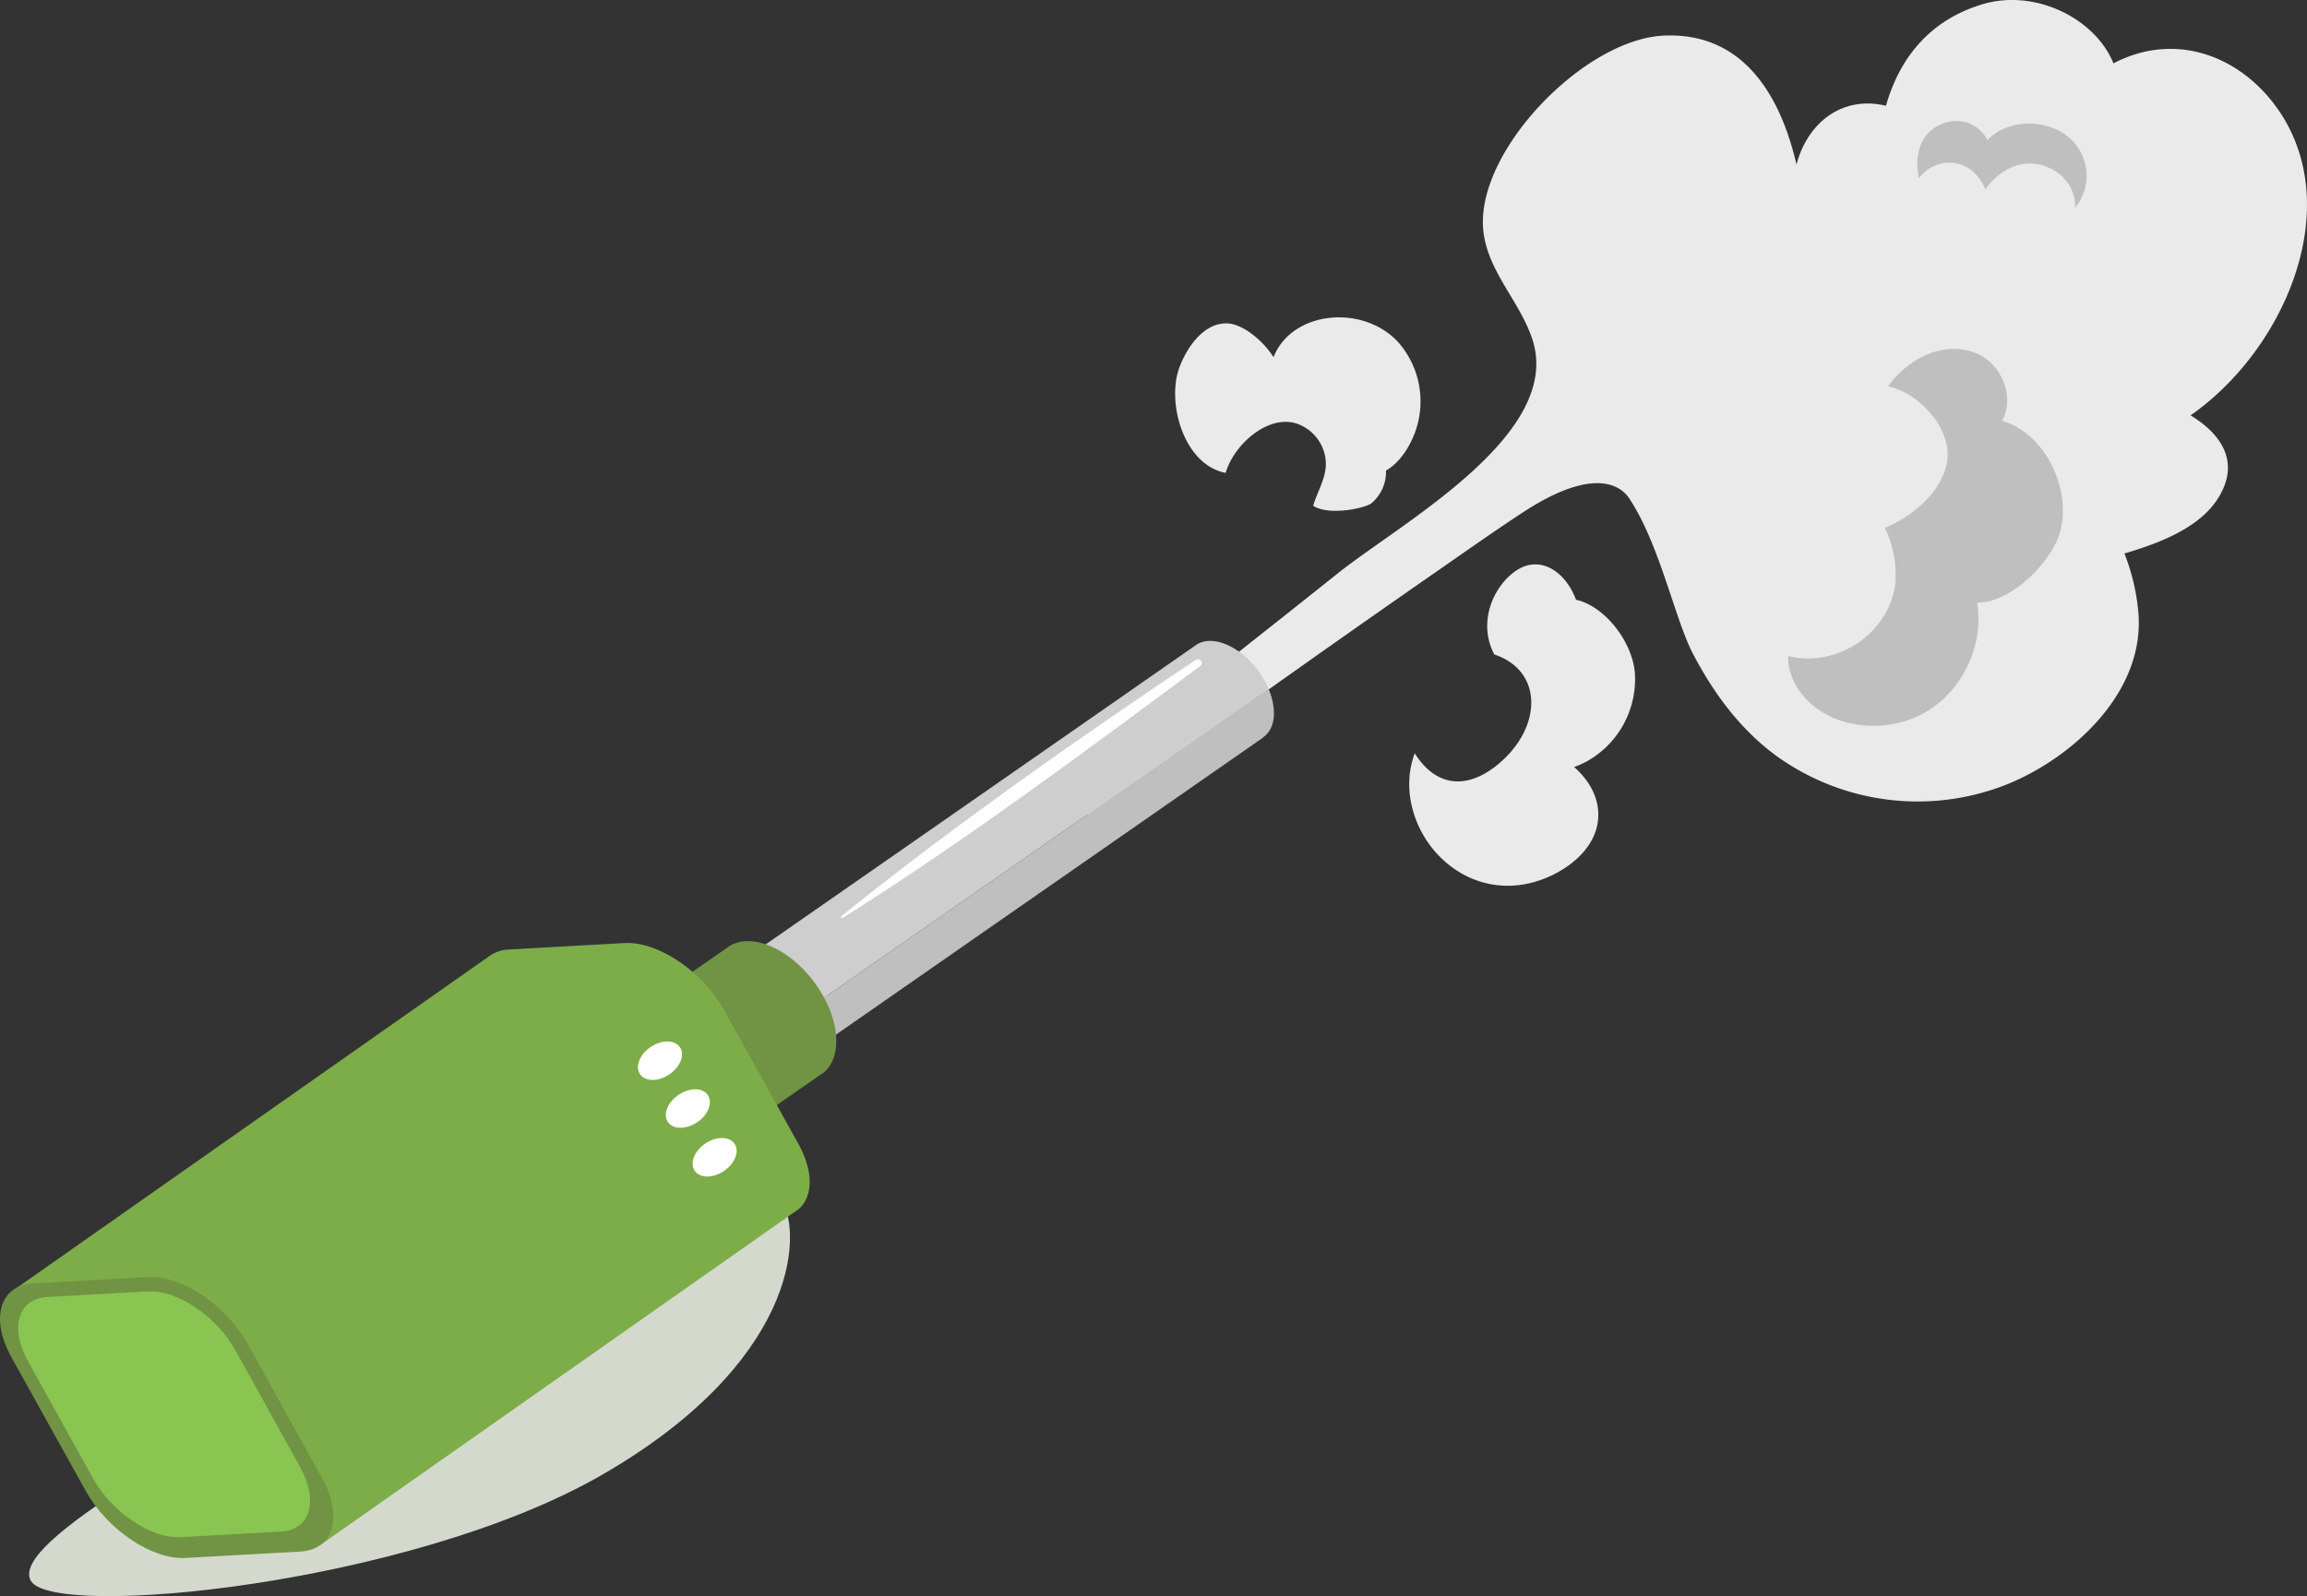 <?xml version="1.0" encoding="UTF-8"?>
<svg xmlns="http://www.w3.org/2000/svg" viewBox="0 0 477.51 330.46">
  <rect x="0" y="0" width="477.51" height="330.46" fill="#333333" stroke="none"/>
  <defs>
    <style>.cls-1{fill:#d4d9cd;}.cls-2{fill:#eaeaea;}.cls-3{fill:#bfbfbf;}.cls-4{fill:#cecece;}.cls-5{fill:#709344;}.cls-6{fill:#7dad49;}.cls-7{fill:#89c550;}.cls-8{fill:#fff;}</style>
  </defs>
  <g id="Capa_2" data-name="Capa 2">
    <path class="cls-1" d="M185.56,346.26c-4.63-8-40.45,4-80,26.84s-80,44.18-75.38,52.2,78.75.86,118.31-22S190.19,354.27,185.56,346.26Z" transform="translate(-23.79 -98)"></path>
  </g>
  <g id="Capa_1" data-name="Capa 1">
    <path class="cls-2" d="M467,108.88a27.65,27.65,0,0,0-5.76,2.24c-3.71-9.2-16.11-15.56-27.18-12.22s-17.18,11.39-19.91,21c-8.91-2.15-16.16,3.33-18.52,12.16-3.29-14.24-11-27.43-27.46-26.69-16,.73-37.45,22.46-37.45,38.55,0,9.37,7.43,15.87,10.22,24.25,6.57,19.74-27.07,38-40.32,48.59-18.53,14.82-37.4,29.43-55.77,44.6l4.78,6.33c11.82-8.68,23.53-17.5,35.43-26q17-12.09,34.12-24c6.53-4.52,13-9.12,19.64-13.49,14.06-9.26,20.1-6.19,22.2-3,6.3,9.48,9.44,25,13.19,32.16,4.27,8.19,9.87,15.77,17.4,21.24a50,50,0,0,0,47.83,5.7c13.63-5.61,28-18.95,27-34.91a43.55,43.55,0,0,0-2.93-12.8c8-2.34,16.51-5.77,20-12.51C487.28,193,483,187.5,477.2,184c18.87-13.16,31.51-41.38,19.23-61.62C490.25,112.22,479,105.85,467,108.88Z" transform="translate(-23.79 -98)"></path>
    <path class="cls-2" d="M350,222.18c-1.58-4.33-5.24-8-9.61-7.22-5.21.94-11.72,10-7.32,18.53,9.68,3.23,9.86,13.88,2.4,21.28-6,6-13.51,7.61-18.86-.8-5,13.45,7.23,30.28,23.27,27,6.7-1.38,14.77-6.69,14.73-14.32,0-3.86-2.08-7.27-5-9.85a17.92,17.92,0,0,0,3-1.38,19.51,19.51,0,0,0,9.57-18.14C361.55,230.46,355.66,223.38,350,222.18Z" transform="translate(-23.79 -98)"></path>
    <path class="cls-2" d="M313.33,169c-7.31-8.15-22.17-6.68-25.94,2.95-2.23-3.53-6.58-7.05-9.81-7-4.73,0-8.1,5-9.61,8.95-2.85,7.41.87,20.38,9.51,22,1.89-6.37,9.61-12.69,15.53-9.87a8.91,8.91,0,0,1,5.2,7.62c.15,3.24-1.73,6.06-2.62,9.06,3.14,2.09,10.4.6,12-.46a8.49,8.49,0,0,0,3.08-6.82c2.75-1.61,4.8-4.66,6-7.9A18.59,18.59,0,0,0,313.33,169Z" transform="translate(-23.79 -98)"></path>
    <path class="cls-3" d="M438.17,185.13c2.76-4.85-.09-11.9-5.37-14-6.77-2.73-14.18,1.18-18.2,6.86,6.54,1.38,13.66,9.12,12.1,16.16-1.33,6-7.27,10.89-12.78,13.14a22.12,22.12,0,0,1,2.16,11.55c-1.14,9.07-9.62,15.76-18.61,15.49a17.07,17.07,0,0,1-3.55-.52c-.21,4.2,2.57,8.54,6.1,11,5.11,3.62,12,4.29,17.92,2.54,10.4-3.07,16.83-14.3,15.07-24.59a10.48,10.48,0,0,0,3.08-.44c5.32-1.6,10.68-6.86,13.14-11.73C453.65,201.88,448.15,188,438.17,185.13Z" transform="translate(-23.79 -98)"></path>
    <path class="cls-3" d="M451.43,126c-4.73-3.51-12.27-3.2-16.27,1a7.18,7.18,0,0,0-8.47-3.66c-5.38,1.51-6.78,6.72-5.71,11.53a8.17,8.17,0,0,1,4.94-3.08c4.32-.67,7.28,1.88,8.83,5.41,3.22-4.63,9-7.26,14.56-3.69a8.54,8.54,0,0,1,4,7.63c0-.11.1-.19.13-.3A10.39,10.39,0,0,0,451.43,126Z" transform="translate(-23.79 -98)"></path>
    <path class="cls-4" d="M286.34,240.57a18.63,18.63,0,0,0-2.24-3.86c-3.93-5.2-9.71-7.46-12.91-5.05L87.91,359.19l13.5,19.4,4.18-2.91-4.38-6.3Z" transform="translate(-23.79 -98)"></path>
    <path class="cls-3" d="M285.25,250.6c.05,0,.12,0,.18-.09,2.42-1.84,2.65-5.84.91-9.94L101.21,369.38l4.38,6.3,179.68-125Z" transform="translate(-23.79 -98)"></path>
    <path class="cls-5" d="M174.34,294.18l-33.75,23.49,19.67,26.05,33.53-23.33,0,0a2,2,0,0,0,.25-.13c4.42-3.33,3.6-11.87-1.83-19.06S178.76,290.84,174.34,294.18Z" transform="translate(-23.79 -98)"></path>
    <path class="cls-6" d="M153,293.25l-23.83,1.33a7.66,7.66,0,0,0-4,1.3l0,0-.15.1-.11.09L26.37,365.27l63.73,52.6,98.24-69a6.22,6.22,0,0,0,.65-.45l.18-.13,0,0c2.87-2.6,3.06-7.71-.13-13.46l-15.34-27.65C169.23,299.11,160,292.87,153,293.25Z" transform="translate(-23.79 -98)"></path>
    <path class="cls-5" d="M86,419.23l-23.83,1.33c-6.91.38-16.19-5.86-20.63-13.87L26.15,379c-4.44-8-2.43-14.88,4.48-15.27l23.83-1.33c6.9-.38,16.18,5.86,20.63,13.87L90.42,404C94.87,412,92.85,418.84,86,419.23Z" transform="translate(-23.79 -98)"></path>
    <path class="cls-7" d="M82,415.1l-20.87,1.16c-6,.34-14.18-5.13-18.07-12.14L29.62,379.9c-3.89-7-2.12-13,3.92-13.37l20.87-1.16c6.05-.34,14.18,5.12,18.07,12.14l13.43,24.22C89.8,408.74,88,414.76,82,415.1Z" transform="translate(-23.79 -98)"></path>
    <path class="cls-8" d="M164.53,314.82c1.06,1.57.07,4.09-2.21,5.63s-5,1.51-6.06-.06-.06-4.09,2.22-5.63S163.47,313.25,164.53,314.82Z" transform="translate(-23.79 -98)"></path>
    <path class="cls-8" d="M175.84,334.82c1.06,1.57.07,4.09-2.22,5.63s-5,1.51-6.05-.06-.07-4.1,2.22-5.64S174.78,333.24,175.84,334.82Z" transform="translate(-23.79 -98)"></path>
    <path class="cls-8" d="M170.3,324.73c1.06,1.57.07,4.1-2.21,5.63s-5,1.52-6.06-.06-.07-4.09,2.22-5.63S169.24,323.16,170.3,324.73Z" transform="translate(-23.79 -98)"></path>
    <path class="cls-8" d="M271.29,234.62c-22.51,15-50.2,34.37-73.34,53.05-.24.19,0,.53.29.37,25.17-15.84,50.8-34.92,74-52.17C273,235.26,272.12,234.07,271.29,234.62Z" transform="translate(-23.79 -98)"></path>
  </g>
</svg>
